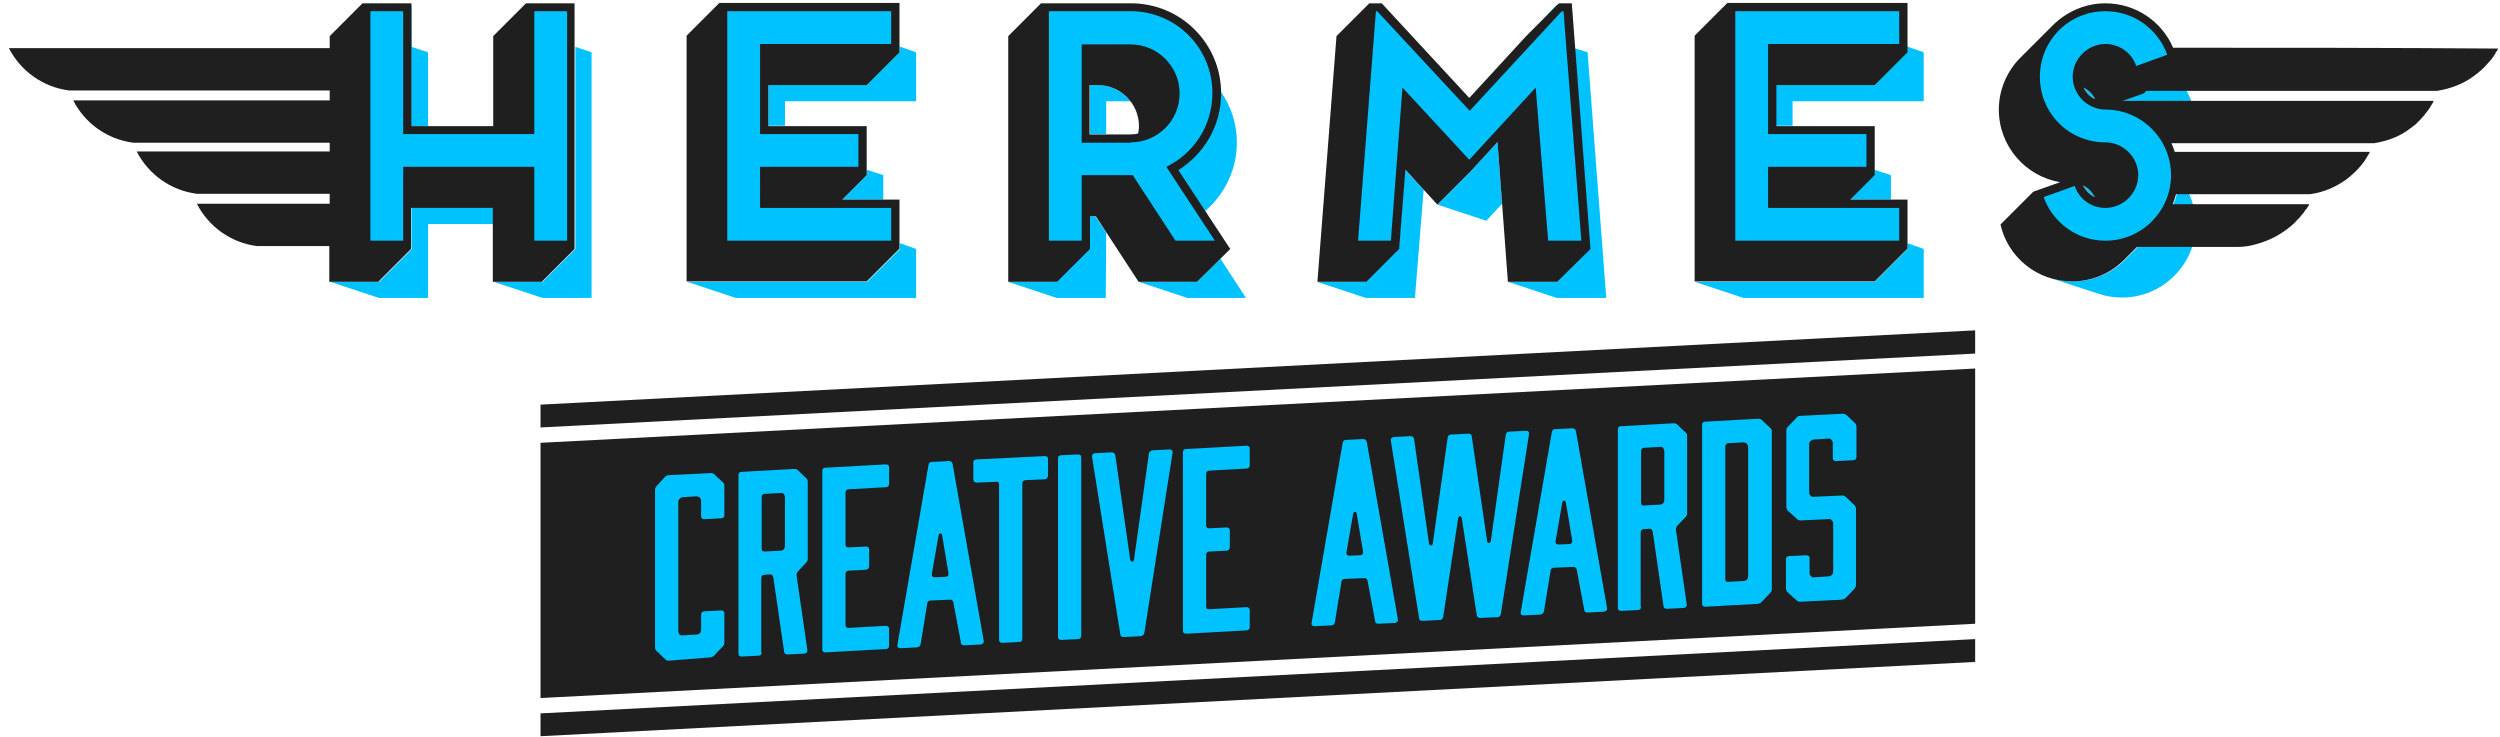 <svg width="217" height="64" viewBox="0 0 217 64" fill="none" xmlns="http://www.w3.org/2000/svg">
<path d="M49.764 0.504L49.764 21.541L45.55 21.541L45.55 15.237L35.715 15.237L35.715 21.541L31.501 21.541L31.501 0.504L35.715 0.504L35.715 11.022L45.55 11.022L45.55 0.504L49.764 0.504Z" fill="#00C2FF"/>
<path d="M62.119 0.612L77.609 0.612L77.609 4.827L66.334 4.827L66.334 11.167L74.799 11.167L74.799 15.381L66.334 15.381L66.334 17.506L77.609 17.506L77.609 21.721L62.119 21.721L62.119 0.612Z" fill="#00C2FF"/>
<path d="M106.318 21.36L101.383 21.36L97.781 15.849L94.539 15.849L94.539 21.36L90.397 21.36L90.397 0.648L97.997 0.648C102.176 0.648 105.598 4.034 105.598 8.248C105.598 10.986 104.157 13.363 101.995 14.696L106.318 21.36ZM97.925 11.706C99.834 11.706 101.383 10.158 101.383 8.248C101.383 6.339 99.834 4.79 97.925 4.79L94.467 4.79L94.467 11.706L97.925 11.706Z" fill="#00C2FF"/>
<path d="M118.782 0.432L119.863 0.432L127.499 8.681L135.1 0.432L136.217 0.432L137.838 21.577L133.623 21.577L132.686 9.365L127.535 14.949L122.384 9.365L121.412 21.577L117.125 21.577L118.782 0.432Z" fill="#00C2FF"/>
<path d="M149.761 0.432L165.25 0.432L165.25 4.646L153.975 4.646L153.975 11.022L162.44 11.022L162.44 15.237L153.975 15.237L153.975 17.362L165.25 17.362L165.25 21.577L149.761 21.577L149.761 0.432Z" fill="#00C2FF"/>
<path d="M188.953 15.237C188.953 18.731 186.107 21.577 182.613 21.577C179.588 21.577 177.102 19.487 176.454 16.678L180.524 15.237C180.524 16.39 181.497 17.362 182.649 17.362C183.802 17.362 184.775 16.39 184.775 15.237C184.775 14.084 183.802 13.111 182.649 13.111C179.155 13.111 176.31 10.266 176.31 6.772C176.31 3.278 179.155 0.432 182.649 0.432C185.675 0.432 188.161 2.521 188.809 5.331L184.739 6.772C184.739 5.619 183.766 4.646 182.613 4.646C181.461 4.646 180.488 5.619 180.488 6.772C180.488 7.924 181.461 8.897 182.613 8.897C186.107 8.897 188.953 11.743 188.953 15.237Z" fill="#00C2FF"/>
<path d="M189.168 15.417C189.096 17.11 188.412 18.587 187.295 19.703C186.827 20.172 184.918 22.081 184.449 22.549C183.297 23.702 181.676 24.422 179.947 24.422C179.19 24.422 178.542 24.314 177.857 24.098L177.893 24.098C178.542 24.314 181.46 25.287 182.18 25.503C182.792 25.719 183.477 25.827 184.197 25.827C187.727 25.827 190.609 22.945 190.609 19.415C190.573 17.938 190.033 16.534 189.168 15.417ZM181.856 8.609C181.388 8.393 181.063 8.032 180.847 7.6C181.279 7.816 181.64 8.14 181.856 8.609ZM180.811 16.101C181.279 16.317 181.604 16.678 181.82 17.11C181.388 16.894 181.063 16.57 180.811 16.101ZM188.232 5.979L186.142 8.068L183.801 8.897C185.098 9.113 186.286 9.761 187.223 10.626L190.393 9.473C190.105 8.104 189.312 6.88 188.232 5.979ZM42.848 19.451L37.156 19.451L37.156 25.863L32.906 25.863L28.655 24.458L32.906 24.458L35.752 21.613L35.752 18.046L42.848 18.046L42.848 19.451ZM37.156 4.538L37.156 10.95L35.715 10.95L35.715 4.07L37.156 4.538ZM51.349 4.538L51.349 25.863L47.098 25.863L42.848 24.458L47.098 24.458L49.944 21.613L49.944 4.07L51.349 4.538ZM79.518 21.613L79.518 25.863L63.885 25.863L59.634 24.458L75.267 24.458L78.113 21.613L78.113 21.108L79.518 21.613ZM79.518 4.538L79.518 8.789L68.135 8.789L68.135 10.914L66.694 10.914L66.694 7.348L75.231 7.348L78.077 4.502L78.077 4.034L79.518 4.538ZM76.672 15.201L76.672 17.326L73.106 17.326L75.231 15.201L75.231 14.732L76.672 15.201ZM96.016 20.172L95.98 25.863L91.729 25.863L87.479 24.458L91.729 24.458L94.575 21.613L94.575 18.767L95.079 18.767L96.016 20.172ZM98.141 8.789L96.016 8.789L96.016 11.634L94.611 11.634L94.611 7.384L95.332 7.384C96.448 7.384 97.457 7.96 98.141 8.789ZM108.155 25.863L103.076 25.863L98.826 24.458L103.905 24.458L105.922 22.441L108.155 25.863ZM107.363 12.355C107.363 14.732 106.282 16.894 104.589 18.335L102.212 14.768C104.445 13.364 105.922 10.914 105.922 8.104L105.922 7.888C106.822 9.149 107.363 10.698 107.363 12.355ZM123.573 16.462L122.816 25.863L118.566 25.863L114.315 24.458L118.566 24.458L121.411 21.613L121.952 14.732L123.573 16.462ZM130.381 17.686L129.012 19.163L124.761 17.758L127.607 14.912L129.984 12.319L130.381 17.686ZM137.801 4.538L139.422 25.863L135.136 25.863L130.885 24.458L135.136 24.458L137.981 21.613L136.649 4.178L137.801 4.538ZM166.979 21.613L166.979 25.863L151.345 25.863L147.095 24.458L162.728 24.458L165.574 21.613L165.574 21.108L166.979 21.613ZM166.979 4.538L166.979 8.789L155.596 8.789L155.596 10.914L154.155 10.914L154.155 7.348L162.692 7.348L165.538 4.502L165.538 4.034L166.979 4.538ZM164.133 15.201L164.133 17.326L160.567 17.326L162.692 15.201L162.692 14.732L164.133 15.201Z" fill="#00C2FF"/>
<path d="M46.917 63.903L171.444 57.455L171.444 55.474L46.917 61.922L46.917 63.903Z" fill="#1F1F1F"/>
<path d="M171.444 28.674L46.917 35.121L46.917 37.103L171.444 30.691L171.444 28.674Z" fill="#1F1F1F"/>
<path d="M171.444 31.988L46.917 38.435L46.917 60.589L171.444 54.141L171.444 31.988Z" fill="#1F1F1F"/>
<path d="M58.047 57.347C57.903 57.347 57.795 57.311 57.723 57.203L57.002 56.518C56.894 56.446 56.858 56.302 56.858 56.194L56.858 42.542C56.858 42.398 56.894 42.29 57.002 42.182L57.723 41.389C57.795 41.317 57.939 41.245 58.047 41.245L61.685 41.065C61.829 41.065 61.938 41.101 62.01 41.173L62.73 41.857C62.838 41.929 62.874 42.038 62.874 42.182L62.874 44.703C62.874 44.883 62.802 44.991 62.586 44.991L61.145 45.063C60.965 45.063 60.857 44.991 60.857 44.811L60.857 43.514C60.857 43.37 60.821 43.298 60.749 43.19C60.641 43.118 60.569 43.082 60.425 43.082L59.308 43.154C59.164 43.154 59.092 43.226 58.984 43.298C58.912 43.37 58.876 43.478 58.876 43.623L58.876 54.753C58.876 54.897 58.912 54.969 58.984 55.077C59.092 55.149 59.164 55.185 59.308 55.149L60.425 55.077C60.569 55.077 60.641 55.041 60.749 54.969C60.821 54.861 60.857 54.789 60.857 54.609L60.857 53.348C60.857 53.168 60.965 53.06 61.145 53.06L62.586 52.988C62.766 52.988 62.874 53.06 62.874 53.24L62.874 55.762C62.874 55.906 62.838 56.014 62.73 56.122L62.01 56.879C61.938 56.987 61.793 57.023 61.685 57.059L58.047 57.347Z" fill="#00C2FF"/>
<path d="M66.116 56.627C66.116 56.807 66.008 56.915 65.828 56.915L64.387 56.987C64.207 56.987 64.099 56.915 64.099 56.735L64.099 41.245C64.099 41.065 64.171 40.957 64.387 40.957L68.925 40.705C69.07 40.705 69.178 40.741 69.25 40.813L69.97 41.498C70.078 41.57 70.114 41.678 70.114 41.822L70.114 48.486C70.114 48.594 70.078 48.738 69.97 48.846L69.25 49.602C69.178 49.711 69.142 49.819 69.142 49.963L70.078 56.411C70.114 56.591 70.006 56.699 69.826 56.735L68.349 56.807C68.205 56.807 68.061 56.735 68.061 56.555L67.124 50.107C67.088 49.927 66.98 49.855 66.836 49.855L66.368 49.891C66.188 49.891 66.08 49.999 66.08 50.179L66.08 56.627L66.116 56.627ZM66.116 47.621C66.116 47.801 66.188 47.873 66.404 47.873L67.701 47.801C67.845 47.801 67.917 47.765 68.025 47.693C68.097 47.585 68.133 47.513 68.133 47.333L68.133 43.191C68.133 43.047 68.097 42.974 68.025 42.866C67.917 42.794 67.845 42.758 67.701 42.794L66.404 42.866C66.224 42.866 66.116 42.974 66.116 43.155L66.116 47.621Z" fill="#00C2FF"/>
<path d="M77.174 56.05C77.174 56.23 77.066 56.338 76.885 56.338L71.662 56.627C71.482 56.627 71.374 56.554 71.374 56.374L71.374 40.885C71.374 40.705 71.446 40.597 71.662 40.597L76.885 40.309C77.066 40.309 77.174 40.381 77.174 40.561L77.174 42.002C77.174 42.182 77.066 42.29 76.885 42.29L73.679 42.47C73.499 42.47 73.391 42.578 73.391 42.794L73.391 47.261C73.391 47.441 73.463 47.513 73.679 47.513L75.156 47.441C75.336 47.441 75.445 47.513 75.445 47.693L75.445 49.134C75.445 49.314 75.372 49.422 75.156 49.458L73.679 49.53C73.499 49.53 73.391 49.638 73.391 49.818L73.391 54.249C73.391 54.429 73.463 54.501 73.679 54.501L76.885 54.321C77.066 54.321 77.174 54.429 77.174 54.573L77.174 56.05Z" fill="#00C2FF"/>
<path d="M85.387 55.618C85.423 55.798 85.315 55.906 85.135 55.942L83.694 56.014C83.514 56.014 83.406 55.942 83.406 55.762L82.757 52.304C82.722 52.124 82.613 52.052 82.469 52.052L80.776 52.124C80.632 52.124 80.488 52.232 80.488 52.376L79.912 55.906C79.876 56.086 79.768 56.158 79.588 56.194L78.147 56.266C77.967 56.266 77.859 56.158 77.895 55.978L80.596 40.345C80.632 40.165 80.74 40.093 80.884 40.093L82.361 40.02C82.541 40.02 82.65 40.093 82.686 40.273L85.387 55.618ZM80.884 49.818C80.848 49.998 80.956 50.107 81.137 50.107L82.073 50.071C82.253 50.071 82.361 49.926 82.325 49.746L81.785 46.504C81.749 46.216 81.497 46.252 81.461 46.504L80.884 49.818Z" fill="#00C2FF"/>
<path d="M90.682 39.588C90.862 39.588 90.97 39.66 90.97 39.84L90.97 41.281C90.97 41.461 90.862 41.569 90.682 41.605L89.025 41.677C88.845 41.677 88.737 41.785 88.737 41.966L88.737 55.438C88.737 55.618 88.665 55.726 88.449 55.726L87.008 55.798C86.828 55.798 86.72 55.726 86.72 55.546L86.72 42.074C86.72 41.894 86.648 41.785 86.431 41.822L84.775 41.894C84.594 41.894 84.486 41.785 84.486 41.605L84.486 40.164C84.486 39.984 84.558 39.876 84.775 39.876L90.682 39.588Z" fill="#00C2FF"/>
<path d="M93.851 55.185C93.851 55.365 93.743 55.474 93.563 55.474L92.122 55.546C91.942 55.546 91.834 55.474 91.834 55.293L91.834 39.804C91.834 39.624 91.906 39.516 92.122 39.516L93.563 39.444C93.743 39.444 93.851 39.516 93.851 39.696L93.851 55.185Z" fill="#00C2FF"/>
<path d="M101.526 39.012C101.706 39.012 101.814 39.12 101.778 39.3L99.329 54.934C99.293 55.114 99.185 55.186 99.005 55.222L97.528 55.294C97.348 55.294 97.24 55.222 97.24 55.042L94.79 39.66C94.754 39.48 94.862 39.372 95.042 39.336L96.483 39.264C96.663 39.264 96.771 39.336 96.807 39.516L98.104 48.594C98.176 48.81 98.392 48.81 98.428 48.594L99.725 39.372C99.761 39.192 99.869 39.12 100.049 39.084L101.526 39.012Z" fill="#00C2FF"/>
<path d="M108.477 54.429C108.477 54.609 108.369 54.717 108.189 54.717L102.966 55.006C102.786 55.006 102.678 54.934 102.678 54.754L102.678 39.264C102.678 39.084 102.75 38.976 102.966 38.976L108.189 38.688C108.369 38.688 108.477 38.76 108.477 38.94L108.477 40.381C108.477 40.561 108.369 40.669 108.189 40.669L104.983 40.849C104.803 40.849 104.695 40.957 104.695 41.173L104.695 45.604C104.695 45.784 104.767 45.856 104.983 45.856L106.46 45.784C106.64 45.784 106.748 45.856 106.748 46.036L106.748 47.477C106.748 47.657 106.676 47.765 106.46 47.801L104.983 47.873C104.803 47.873 104.695 47.981 104.695 48.161L104.695 52.628C104.695 52.808 104.767 52.916 104.983 52.88L108.189 52.7C108.369 52.7 108.477 52.808 108.477 52.952L108.477 54.429Z" fill="#00C2FF"/>
<path d="M121.337 53.745C121.373 53.925 121.265 54.033 121.085 54.069L119.644 54.141C119.464 54.141 119.356 54.069 119.356 53.889L118.708 50.431C118.672 50.25 118.564 50.178 118.42 50.178L116.727 50.25C116.582 50.25 116.438 50.358 116.438 50.503L115.862 54.033C115.826 54.213 115.718 54.285 115.538 54.285L114.097 54.357C113.917 54.357 113.809 54.249 113.845 54.069L116.546 38.435C116.582 38.255 116.691 38.183 116.835 38.183L118.311 38.111C118.492 38.111 118.6 38.183 118.636 38.363L121.337 53.745ZM116.871 47.945C116.835 48.125 116.943 48.233 117.123 48.233L118.059 48.197C118.239 48.197 118.348 48.053 118.311 47.873L117.771 44.631C117.735 44.343 117.483 44.379 117.447 44.631L116.871 47.945Z" fill="#00C2FF"/>
<path d="M132.469 37.391C132.649 37.391 132.757 37.499 132.721 37.679L130.271 53.312C130.235 53.493 130.127 53.565 129.983 53.565L128.506 53.637C128.326 53.637 128.218 53.565 128.182 53.385L126.885 44.992C126.813 44.739 126.597 44.739 126.561 45.028L125.264 53.565C125.228 53.745 125.12 53.817 124.94 53.817L123.463 53.889C123.283 53.889 123.175 53.817 123.175 53.637L120.726 38.255C120.69 38.075 120.798 37.967 120.978 37.931L122.419 37.859C122.599 37.859 122.707 37.931 122.743 38.111L124.04 47.189C124.112 47.405 124.328 47.405 124.364 47.189L125.661 37.967C125.697 37.787 125.805 37.715 125.985 37.715L127.462 37.643C127.642 37.643 127.75 37.715 127.75 37.895L129.083 46.973C129.119 47.189 129.371 47.189 129.407 46.937L130.704 37.715C130.74 37.535 130.848 37.463 131.028 37.463L132.469 37.391Z" fill="#00C2FF"/>
<path d="M139.492 52.772C139.528 52.952 139.42 53.06 139.239 53.096L137.799 53.168C137.618 53.168 137.51 53.096 137.51 52.916L136.862 49.458C136.826 49.278 136.718 49.206 136.574 49.206L134.881 49.278C134.737 49.278 134.593 49.386 134.593 49.53L134.016 53.06C133.98 53.24 133.872 53.312 133.692 53.348L132.251 53.42C132.071 53.42 131.963 53.312 131.999 53.132L134.701 37.499C134.737 37.319 134.845 37.247 134.989 37.247L136.466 37.175C136.646 37.175 136.754 37.247 136.79 37.427L139.492 52.772ZM135.025 46.972C134.989 47.153 135.097 47.261 135.277 47.261L136.214 47.225C136.394 47.225 136.502 47.081 136.466 46.9L135.925 43.658C135.889 43.37 135.637 43.406 135.601 43.658L135.025 46.972Z" fill="#00C2FF"/>
<path d="M142.446 52.664C142.446 52.844 142.338 52.952 142.158 52.952L140.717 53.024C140.537 53.024 140.429 52.952 140.429 52.772L140.429 37.283C140.429 37.103 140.501 36.995 140.717 36.995L145.256 36.742C145.4 36.742 145.508 36.779 145.58 36.85L146.3 37.535C146.408 37.607 146.444 37.715 146.444 37.859L146.444 44.523C146.444 44.667 146.408 44.775 146.3 44.883L145.58 45.64C145.508 45.748 145.472 45.856 145.472 46L146.408 52.448C146.444 52.628 146.336 52.736 146.156 52.772L144.679 52.844C144.535 52.844 144.391 52.772 144.391 52.592L143.455 46.144C143.419 45.964 143.31 45.892 143.166 45.892L142.698 45.928C142.518 45.928 142.41 46.036 142.41 46.216L142.41 52.664L142.446 52.664ZM142.446 43.623C142.446 43.803 142.518 43.911 142.734 43.875L144.031 43.803C144.175 43.803 144.247 43.767 144.355 43.695C144.427 43.587 144.463 43.514 144.463 43.334L144.463 39.192C144.463 39.084 144.427 38.976 144.355 38.868C144.247 38.796 144.175 38.76 144.031 38.796L142.734 38.868C142.554 38.868 142.446 38.976 142.446 39.156L142.446 43.623Z" fill="#00C2FF"/>
<path d="M147.741 36.886C147.741 36.706 147.813 36.598 148.029 36.598L152.604 36.346C152.748 36.346 152.856 36.382 152.928 36.454L153.649 37.139C153.757 37.211 153.793 37.319 153.793 37.463L153.793 51.115C153.793 51.259 153.757 51.367 153.649 51.475L152.928 52.232C152.856 52.34 152.712 52.376 152.604 52.412L148.029 52.664C147.849 52.664 147.741 52.592 147.741 52.412L147.741 36.886ZM149.758 50.251C149.758 50.431 149.83 50.539 150.047 50.503L151.307 50.431C151.451 50.431 151.523 50.395 151.632 50.323C151.704 50.215 151.74 50.142 151.74 49.962L151.74 38.832C151.74 38.724 151.704 38.616 151.632 38.508C151.523 38.435 151.451 38.399 151.307 38.399L150.047 38.471C149.866 38.471 149.758 38.58 149.758 38.796L149.758 50.251Z" fill="#00C2FF"/>
<path d="M161.14 39.66C161.14 39.84 161.032 39.948 160.852 39.948L159.375 40.02C159.195 40.02 159.087 39.948 159.087 39.768L159.087 38.471C159.087 38.327 159.051 38.255 158.943 38.147C158.871 38.075 158.763 38.039 158.619 38.075L157.502 38.147C157.358 38.147 157.286 38.183 157.178 38.255C157.07 38.363 157.034 38.435 157.034 38.579L157.034 42.722C157.034 42.866 157.07 42.938 157.178 43.046C157.25 43.118 157.358 43.154 157.502 43.118L159.88 43.01C160.024 43.01 160.132 43.046 160.24 43.154L160.96 43.839C161.032 43.911 161.104 44.055 161.104 44.163L161.104 50.755C161.104 50.899 161.032 51.007 160.96 51.115L160.24 51.871C160.132 51.98 160.024 52.016 159.88 52.052L156.277 52.232C156.097 52.232 156.025 52.196 155.917 52.088L155.161 51.403C155.089 51.331 155.017 51.187 155.017 51.079L155.017 48.557C155.017 48.377 155.089 48.269 155.305 48.269L156.782 48.197C156.962 48.197 157.07 48.269 157.07 48.449L157.07 49.71C157.07 49.854 157.106 49.926 157.214 50.034C157.286 50.106 157.394 50.142 157.538 50.106L158.655 50.034C158.799 50.034 158.871 49.998 158.979 49.926C159.087 49.818 159.123 49.746 159.123 49.566L159.123 45.46C159.123 45.316 159.087 45.243 158.979 45.135C158.907 45.063 158.799 45.027 158.655 45.063L156.313 45.171C156.133 45.171 156.061 45.135 155.953 45.027L155.197 44.343C155.125 44.271 155.053 44.127 155.053 44.019L155.053 37.391C155.053 37.247 155.089 37.139 155.197 37.031L155.953 36.238C156.061 36.13 156.133 36.094 156.313 36.094L159.916 35.914C160.06 35.914 160.168 35.95 160.276 36.022L160.996 36.706C161.068 36.778 161.14 36.886 161.14 37.031L161.14 39.66Z" fill="#00C2FF"/>
<path d="M45.657 0.288L42.811 3.134L42.811 10.95L35.715 10.95L35.715 0.288L31.464 0.288L28.618 3.134L28.618 4.178L0.773 4.178C1.782 6.16 3.727 7.564 5.997 7.853L28.618 7.853L28.618 8.717L6.357 8.717C7.365 10.698 9.311 12.103 11.58 12.391L28.618 12.391L28.618 13.148L11.868 13.148C12.877 15.129 14.822 16.534 17.091 16.822L28.618 16.822L28.618 17.687L17.091 17.687C18.1 19.668 20.045 21.073 22.314 21.361L28.582 21.361L28.582 24.459L32.833 24.459L35.678 21.613L35.678 18.047L42.775 18.047L42.775 24.459L47.025 24.459L49.871 21.613L49.871 0.288L45.657 0.288ZM49.223 20.892L46.377 20.892L46.377 14.481L34.994 14.481L34.994 20.892L32.148 20.892L32.148 0.973L34.994 0.973L34.994 11.635L46.377 11.635L46.377 0.973L49.223 0.973L49.223 20.892Z" fill="#1F1F1F"/>
<path d="M66.693 7.384L66.693 10.95L75.23 10.95L75.23 15.201L73.105 17.326L78.076 17.326L78.076 21.577L75.23 24.423L59.597 24.423L59.597 3.098L62.442 0.252L78.076 0.252L78.076 4.539L75.23 7.384L66.693 7.384ZM77.355 3.818L77.355 0.972L63.127 0.972L63.127 20.892L77.355 20.892L77.355 18.047L65.972 18.047L65.972 14.48L74.51 14.481L74.51 11.635L65.972 11.635L65.972 3.818L77.355 3.818Z" fill="#1F1F1F"/>
<path d="M103.905 24.458L98.826 24.458L95.115 18.767L94.611 18.767L94.611 21.613L91.765 24.458L87.515 24.458L87.515 3.134L90.36 0.288L98.177 0.288C102.5 0.288 105.994 3.782 105.994 8.105C105.994 10.914 104.517 13.364 102.284 14.769L106.786 21.613L103.905 24.458ZM101.239 14.48C103.616 13.328 105.237 10.914 105.237 8.069C105.237 4.142 102.067 0.972 98.141 0.972L91.045 0.972L91.045 20.892L93.891 20.892L93.891 15.201L98.321 15.201L102.031 20.892L105.453 20.892L101.239 14.48ZM98.141 12.355C100.518 12.355 102.392 10.446 102.392 8.105C102.392 5.763 100.482 3.854 98.141 3.854L93.891 3.854L93.891 12.391L98.141 12.391L98.141 12.355ZM94.575 11.635L94.575 7.384L95.295 7.384C97.24 7.384 98.862 8.969 98.862 10.95C98.862 11.166 98.826 11.419 98.79 11.599C98.573 11.635 98.357 11.671 98.141 11.671L94.575 11.671L94.575 11.635Z" fill="#1F1F1F"/>
<path d="M135.171 24.458L130.885 24.458L129.984 12.319L127.607 14.913L124.761 17.758L121.987 14.733L121.447 21.613L118.601 24.458L114.351 24.458L116.008 3.134L118.853 0.288L119.934 0.288L127.535 8.501L132.47 3.134L135.315 0.288L136.432 0.288L138.053 21.613L135.171 24.458ZM134.379 20.892L137.26 20.892L135.711 0.972L135.567 0.972L127.571 9.617L119.538 0.972L119.43 0.972L117.881 20.892L120.726 20.892L121.735 7.6L127.535 13.868L133.298 7.6L134.379 20.892Z" fill="#1F1F1F"/>
<path d="M154.19 7.384L154.19 10.95L162.727 10.95L162.727 15.201L160.602 17.326L165.573 17.326L165.573 21.577L162.727 24.423L147.094 24.423L147.094 3.098L149.939 0.252L165.573 0.252L165.573 4.539L162.727 7.384L154.19 7.384ZM164.852 3.818L164.852 0.972L150.624 0.972L150.624 20.892L164.852 20.892L164.852 18.047L153.47 18.047L153.47 14.48L162.007 14.481L162.007 11.635L153.47 11.635L153.47 3.818L164.852 3.818Z" fill="#1F1F1F"/>
<path d="M188.626 4.143C187.654 1.873 185.384 0.288 182.755 0.288C180.99 0.288 179.405 1.009 178.216 2.161C177.748 2.63 175.838 4.539 175.37 5.007C174.218 6.16 173.497 7.781 173.497 9.51C173.497 12.68 175.802 15.309 178.828 15.814L176.487 16.642L173.641 19.488C174.29 22.334 176.811 24.423 179.873 24.423C181.638 24.423 183.223 23.703 184.376 22.55C184.592 22.334 185.024 21.901 185.492 21.433L194.21 21.433C194.75 21.433 195.254 21.361 195.759 21.217C196.695 20.965 197.488 20.605 198.172 20.136C198.64 19.812 199.073 19.488 199.433 19.056C199.649 18.876 199.793 18.623 199.973 18.443C200.045 18.335 200.117 18.191 200.225 18.119C200.261 17.975 200.405 17.903 200.441 17.723L188.59 17.723C188.698 17.435 188.806 17.146 188.878 16.858L200.513 16.858C201.81 16.678 202.819 16.174 203.683 15.562C204.08 15.237 204.512 14.877 204.836 14.481C205.088 14.193 205.34 13.868 205.52 13.508C205.556 13.472 205.592 13.4 205.628 13.328C205.665 13.292 205.664 13.256 205.664 13.256C205.664 13.22 205.737 13.184 205.664 13.184L188.77 13.184C188.698 12.932 188.59 12.68 188.482 12.428L206.097 12.428C207.394 12.211 208.402 11.779 209.231 11.131C209.303 11.095 209.339 11.059 209.375 11.023C209.447 10.987 209.519 10.915 209.555 10.879C209.555 10.879 209.591 10.843 209.627 10.843C209.699 10.771 209.771 10.699 209.843 10.627C210.023 10.447 210.203 10.266 210.383 10.05C210.563 9.834 210.708 9.618 210.852 9.438C210.924 9.294 210.996 9.222 211.068 9.078C211.104 9.042 211.14 8.97 211.176 8.898C211.176 8.862 211.212 8.862 211.212 8.825C211.212 8.789 211.284 8.753 211.212 8.753L184.268 8.753L186.105 8.105L186.321 7.889L211.536 7.889C212.833 7.673 213.877 7.241 214.742 6.592C215.174 6.268 215.57 5.944 215.931 5.511C216.111 5.331 216.291 5.115 216.435 4.899C216.459 4.875 216.471 4.851 216.471 4.827C216.471 4.791 216.507 4.791 216.543 4.755L216.543 4.719L216.579 4.683C216.615 4.647 216.615 4.611 216.615 4.575C216.687 4.467 216.795 4.359 216.831 4.215C207.466 4.143 198.064 4.143 188.626 4.143ZM185.42 5.728C185.06 4.611 183.979 3.818 182.755 3.818C181.206 3.818 179.909 5.115 179.909 6.664C179.909 8.213 181.206 9.51 182.755 9.51C185.889 9.51 188.446 12.067 188.446 15.201C188.446 18.335 185.889 20.893 182.755 20.893C180.269 20.893 178.18 19.308 177.387 17.11L180.089 16.138C180.449 17.255 181.494 18.047 182.755 18.047C184.304 18.047 185.6 16.75 185.6 15.201C185.6 13.652 184.304 12.356 182.755 12.356C179.585 12.356 177.063 9.834 177.063 6.664C177.063 3.494 179.585 0.973 182.755 0.973C185.24 0.973 187.329 2.558 188.122 4.755L185.42 5.728ZM181.854 8.609C181.386 8.393 181.062 8.033 180.846 7.601C181.278 7.817 181.638 8.141 181.854 8.609ZM180.809 16.102C181.278 16.318 181.602 16.678 181.818 17.11C181.386 16.894 181.062 16.57 180.809 16.102Z" fill="#1F1F1F"/>
</svg>
